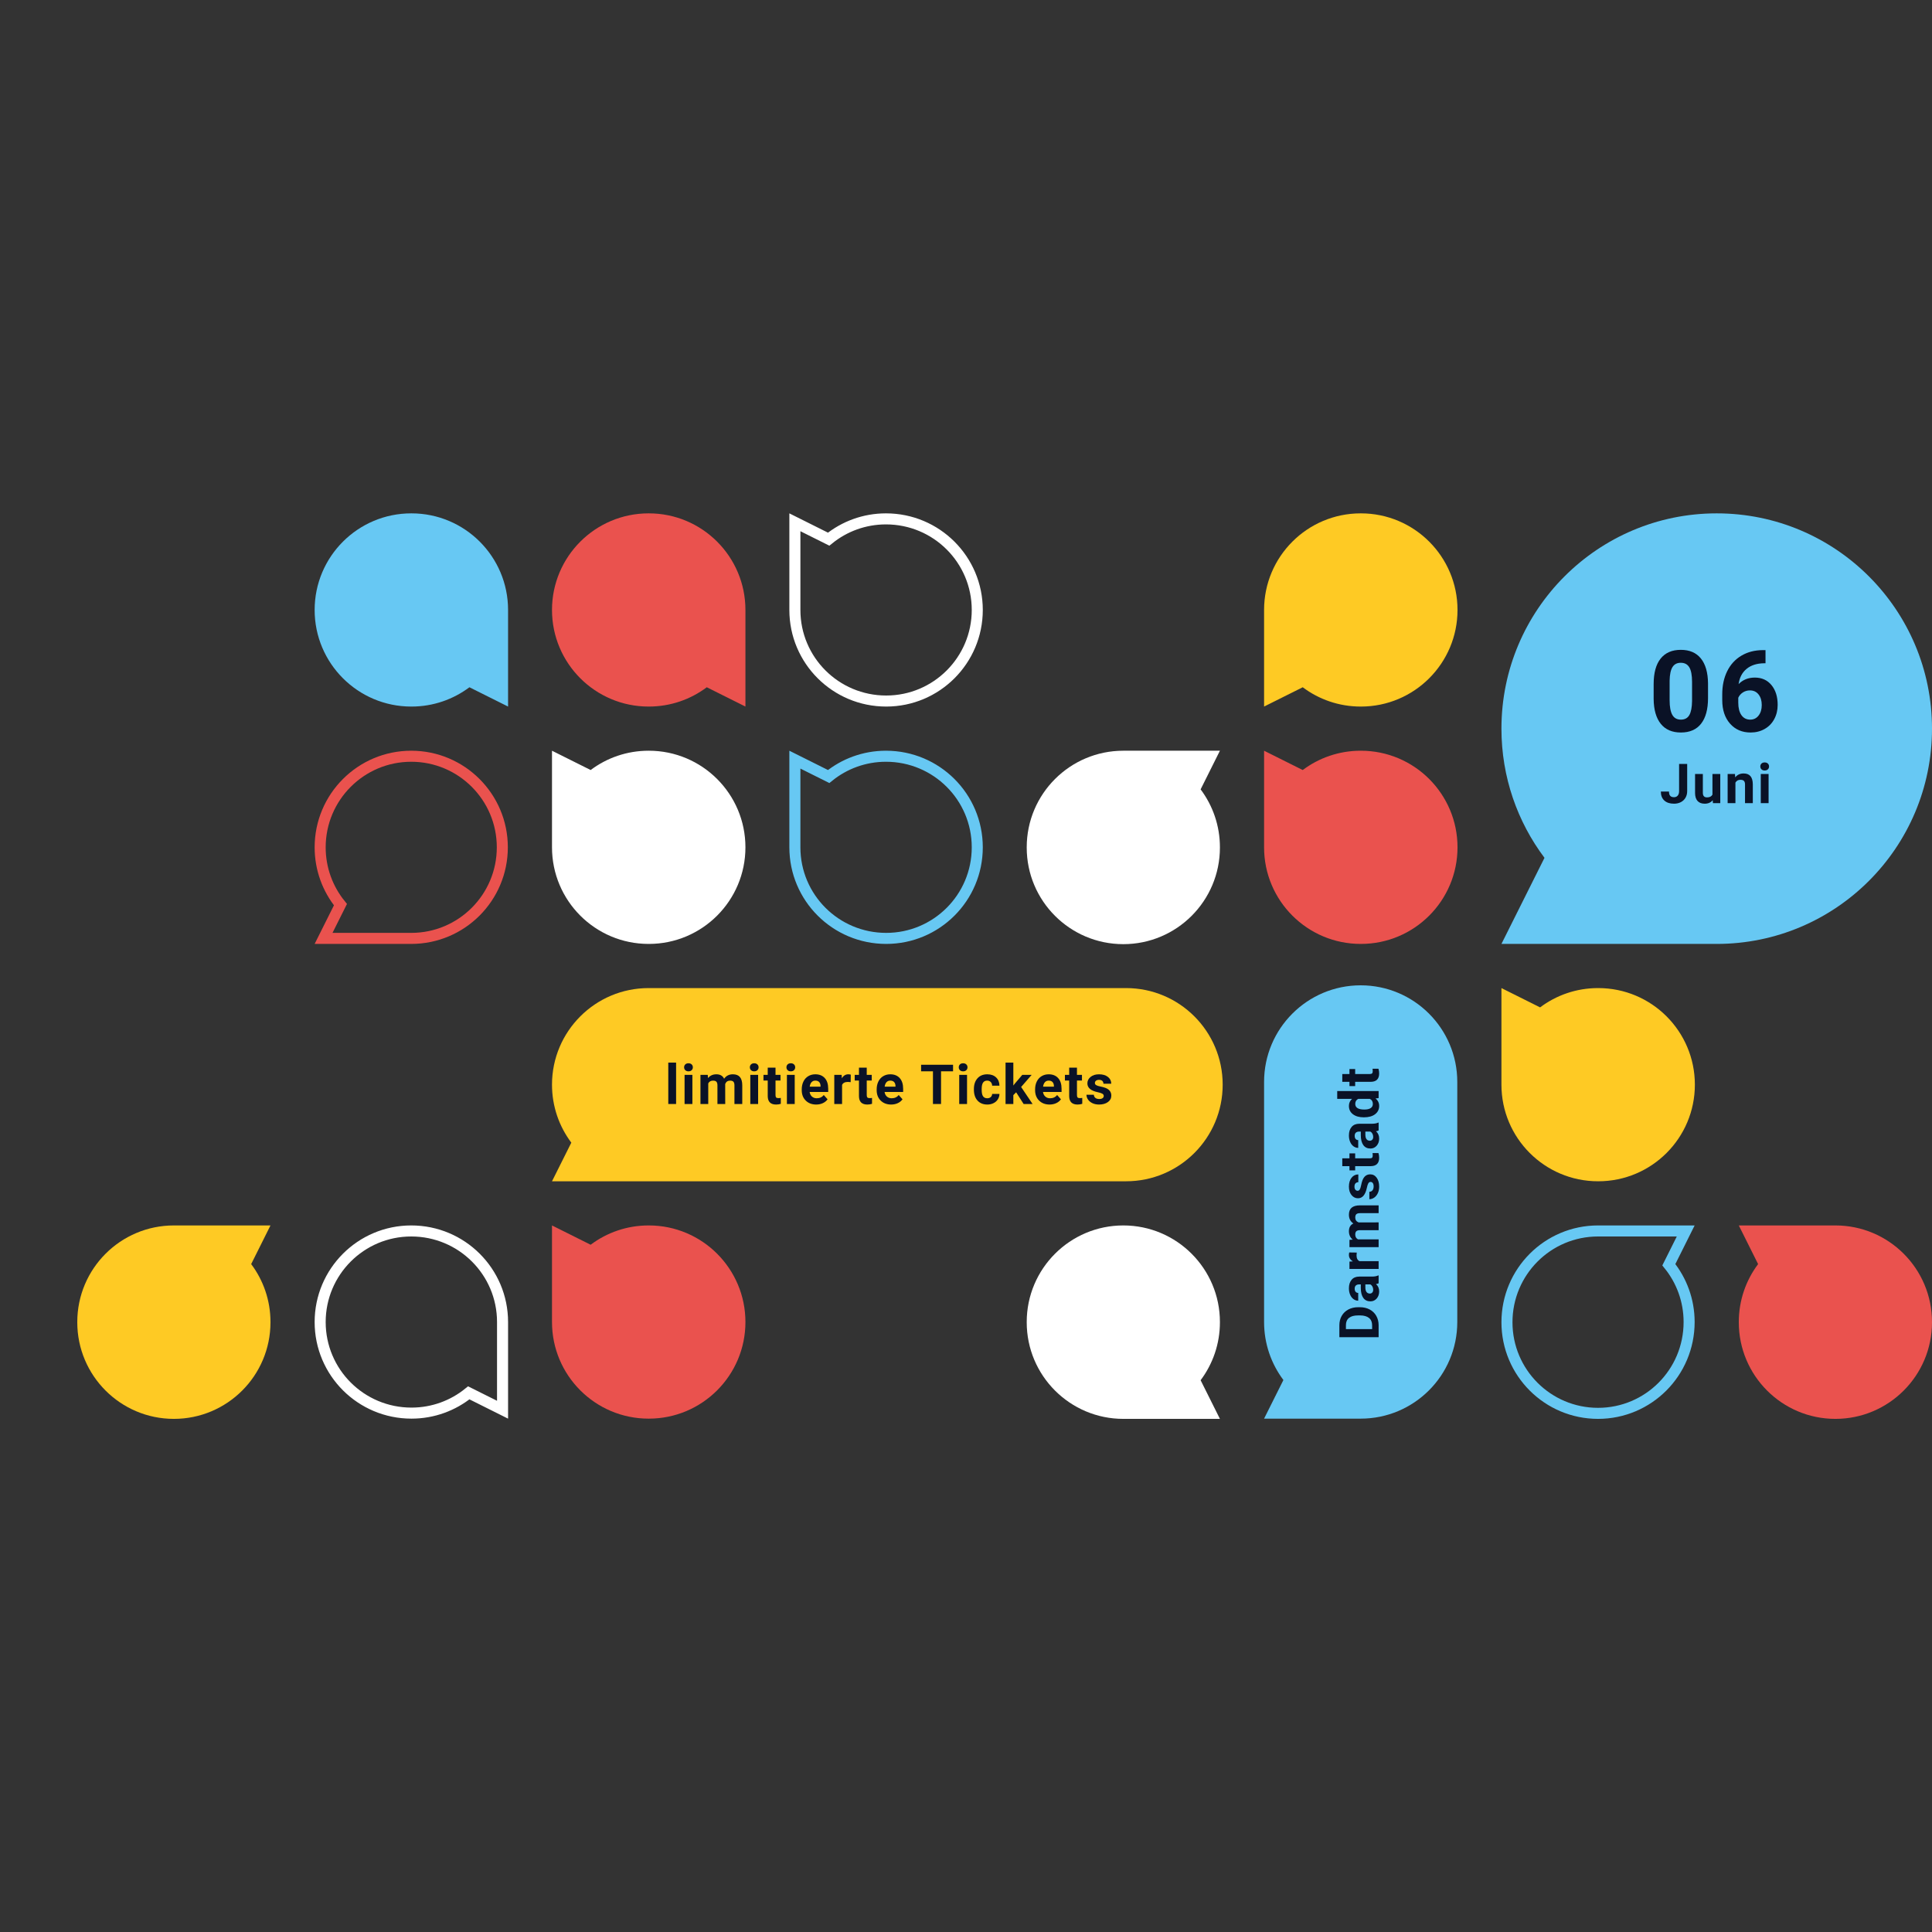 <?xml version="1.0" encoding="UTF-8"?> <svg xmlns="http://www.w3.org/2000/svg" xmlns:xlink="http://www.w3.org/1999/xlink" width="700px" height="700px" viewBox="0 0 700 700" version="1.1"><rect x="0" y="0" width="700" height="700" fill="#333333" stroke="none"/><title>ppd--hero</title><g id="ppd--hero" stroke="none" stroke-width="1" fill="none" fill-rule="evenodd"><g transform="translate(28, 186)"><g id="blase-quadrat" transform="translate(86, 86)" stroke="#EA524E" stroke-width="4"><path d="M35,2 C44.113,2 52.363,5.694 58.335,11.665 C64.306,17.637 68,25.887 68,35 C68,44.113 64.306,52.363 58.335,58.335 C52.363,64.306 44.113,68 35,68 L3.236,68 L9.353,55.768 C4.755,50.097 2,42.87 2,35 C2,25.887 5.694,17.637 11.665,11.665 C17.637,5.694 25.887,2 35,2 Z" id="Combined-Shape"></path></g><g id="blase-quadrat" transform="translate(121.042, 35) rotate(-90) translate(-121.042, -35) translate(86.042, -0.042)" fill="#67C8F3"><path d="M0,70.084 L6.994,56.08 C2.602,50.231 4.82352167e-16,42.961 0,35.084 L0,35 C-2.36723813e-15,15.67 15.67,2.36723813e-15 35,0 C54.33,-3.55085719e-15 70,15.67 70,35 L70,35.084 C70,54.414 54.33,70.084 35,70.084 L0,70.084 Z" id="Combined-Shape"></path></g><g id="blase-quadrat" transform="translate(121.042, 293) rotate(-90) translate(-121.042, -293) translate(86.042, 257.958)" stroke="#FFFFFF" stroke-width="4"><path d="M35,2 C44.113,2 52.363,5.694 58.335,11.665 C64.306,17.637 68,25.887 68,35 C68,44.15 64.31,52.418 58.342,58.4 C52.37,64.387 44.117,68.084 35,68.084 L3.234,68.084 L9.347,55.845 C4.752,50.175 2,42.951 2,35.084 C2,25.934 5.69,17.666 11.658,11.683 C17.63,5.697 25.883,2 35,2 Z" id="Combined-Shape"></path></g><g id="blase-quadrat" transform="translate(35, 293.042) rotate(-180) translate(-35, -293.042) translate(0, 258)" fill="#FECA24"><path d="M0,70.084 L6.994,56.08 C2.602,50.231 4.82352167e-16,42.961 0,35.084 L0,35 C-2.36723813e-15,15.67 15.67,2.36723813e-15 35,0 C54.33,-3.55085719e-15 70,15.67 70,35 L70,35.084 C70,54.414 54.33,70.084 35,70.084 L0,70.084 Z" id="Combined-Shape"></path></g><g id="blase-quadrat" transform="translate(207.042, 121) rotate(-270) translate(-207.042, -121) translate(172.042, 85.958)" fill="#FFFFFF"><path d="M0,70.084 L6.994,56.08 C2.602,50.231 4.82352167e-16,42.961 0,35.084 L0,35 C-2.36723813e-15,15.67 15.67,2.36723813e-15 35,0 C54.33,-3.55085719e-15 70,15.67 70,35 L70,35.084 C70,54.414 54.33,70.084 35,70.084 L0,70.084 Z" id="Combined-Shape"></path></g><g id="blase-quadrat" transform="translate(207.042, 35) rotate(-90) translate(-207.042, -35) translate(172.042, -0.042)" fill="#EA524E"><path d="M0,70.084 L6.994,56.08 C2.602,50.231 4.82352167e-16,42.961 0,35.084 L0,35 C-2.36723813e-15,15.67 15.67,1.37589293e-14 35,1.13916912e-14 C54.33,7.84083396e-15 70,15.67 70,35 L70,35.084 C70,54.414 54.33,70.084 35,70.084 L0,70.084 Z" id="Combined-Shape"></path></g><g id="blase-quadrat" transform="translate(207.042, 293) rotate(-270) translate(-207.042, -293) translate(172.042, 257.958)" fill="#EA524E"><path d="M0,70.084 L6.994,56.08 C2.602,50.231 4.82352167e-16,42.961 0,35.084 L0,35 C-2.36723813e-15,15.67 15.67,2.36723813e-15 35,0 C54.33,-3.55085719e-15 70,15.67 70,35 L70,35.084 C70,54.414 54.33,70.084 35,70.084 L0,70.084 Z" id="Combined-Shape"></path></g><g id="blase-quadrat" transform="translate(293.042, 121) rotate(-270) translate(-293.042, -121) translate(258.042, 85.958)" stroke="#67C8F3" stroke-width="4"><path d="M35,2 C44.113,2 52.363,5.694 58.335,11.665 C64.306,17.637 68,25.887 68,35 C68,44.15 64.31,52.418 58.342,58.4 C52.37,64.387 44.117,68.084 35,68.084 L3.234,68.084 L9.347,55.845 C4.752,50.175 2,42.951 2,35.084 C2,25.934 5.69,17.666 11.658,11.683 C17.63,5.697 25.883,2 35,2 Z" id="Combined-Shape"></path></g><g id="blase-quadrat" transform="translate(293.042, 35) rotate(-270) translate(-293.042, -35) translate(258.042, -0.042)" stroke="#FFFFFF" stroke-width="4"><path d="M35,2 C44.113,2 52.363,5.694 58.335,11.665 C64.306,17.637 68,25.887 68,35 C68,44.15 64.31,52.418 58.342,58.4 C52.37,64.387 44.117,68.084 35,68.084 L3.234,68.084 L9.347,55.845 C4.752,50.175 2,42.951 2,35.084 C2,25.934 5.69,17.666 11.658,11.683 C17.63,5.697 25.883,2 35,2 Z" id="Combined-Shape"></path></g><g id="blase-quadrat" transform="translate(379, 121.042) rotate(-180) translate(-379, -121.042) translate(344, 86)" fill="#FFFFFF"><path d="M0,70.084 L6.994,56.08 C2.602,50.231 4.82352167e-16,42.961 0,35.084 L0,35 C-2.36723813e-15,15.67 15.67,2.36723813e-15 35,0 C54.33,-3.55085719e-15 70,15.67 70,35 L70,35.084 C70,54.414 54.33,70.084 35,70.084 L0,70.084 Z" id="Combined-Shape"></path></g><g id="blase-horizontal" transform="translate(172, 172)"><path d="M0,70 L7,56.003 C2.604,50.153 4.82543957e-16,42.881 0,35 C-2.36723813e-15,15.67 15.67,2.36723813e-15 35,0 L208,0 C227.33,-3.55085719e-15 243,15.67 243,35 C243,54.33 227.33,70 208,70 L0,70 Z" id="Combined-Shape" fill="#FECA24"></path><g id="TXT" transform="translate(42.13, 27)" fill="#0A1226" fill-rule="nonzero"><polygon id="Path" points="2.832 15 0 15 0 0 2.832 0"></polygon><path d="M8.735,15 L5.903,15 L5.903,4.434 L8.735,4.434 L8.735,15 Z M5.737,1.699 C5.737,1.276 5.878,0.928 6.162,0.654 C6.445,0.381 6.83,0.244 7.319,0.244 C7.801,0.244 8.185,0.381 8.471,0.654 C8.758,0.928 8.901,1.276 8.901,1.699 C8.901,2.129 8.756,2.48 8.466,2.754 C8.176,3.027 7.794,3.164 7.319,3.164 C6.843,3.164 6.461,3.027 6.171,2.754 C5.882,2.48 5.737,2.129 5.737,1.699 Z" id="Shape"></path><path d="M14.305,4.434 L14.393,5.615 C15.142,4.697 16.154,4.238 17.43,4.238 C18.791,4.238 19.725,4.775 20.233,5.85 C20.975,4.775 22.033,4.238 23.407,4.238 C24.553,4.238 25.406,4.572 25.966,5.239 C26.526,5.907 26.805,6.911 26.805,8.252 L26.805,15 L23.973,15 L23.973,8.262 C23.973,7.663 23.856,7.225 23.622,6.948 C23.387,6.672 22.974,6.533 22.382,6.533 C21.535,6.533 20.949,6.937 20.624,7.744 L20.634,15 L17.811,15 L17.811,8.271 C17.811,7.66 17.691,7.217 17.45,6.943 C17.209,6.67 16.799,6.533 16.22,6.533 C15.419,6.533 14.839,6.865 14.481,7.529 L14.481,15 L11.659,15 L11.659,4.434 L14.305,4.434 Z" id="Path"></path><path d="M32.552,15 L29.72,15 L29.72,4.434 L32.552,4.434 L32.552,15 Z M29.554,1.699 C29.554,1.276 29.696,0.928 29.979,0.654 C30.262,0.381 30.648,0.244 31.136,0.244 C31.618,0.244 32.002,0.381 32.288,0.654 C32.575,0.928 32.718,1.276 32.718,1.699 C32.718,2.129 32.573,2.48 32.283,2.754 C31.994,3.027 31.611,3.164 31.136,3.164 C30.661,3.164 30.278,3.027 29.988,2.754 C29.699,2.48 29.554,2.129 29.554,1.699 Z" id="Shape"></path><path d="M38.855,1.836 L38.855,4.434 L40.662,4.434 L40.662,6.504 L38.855,6.504 L38.855,11.777 C38.855,12.168 38.93,12.448 39.08,12.617 C39.229,12.786 39.516,12.871 39.939,12.871 C40.252,12.871 40.528,12.848 40.769,12.803 L40.769,14.941 C40.216,15.111 39.646,15.195 39.06,15.195 C37.081,15.195 36.072,14.196 36.033,12.197 L36.033,6.504 L34.49,6.504 L34.49,4.434 L36.033,4.434 L36.033,1.836 L38.855,1.836 Z" id="Path"></path><path d="M45.812,15 L42.98,15 L42.98,4.434 L45.812,4.434 L45.812,15 Z M42.814,1.699 C42.814,1.276 42.956,0.928 43.239,0.654 C43.522,0.381 43.908,0.244 44.396,0.244 C44.878,0.244 45.262,0.381 45.549,0.654 C45.835,0.928 45.979,1.276 45.979,1.699 C45.979,2.129 45.834,2.48 45.544,2.754 C45.254,3.027 44.872,3.164 44.396,3.164 C43.921,3.164 43.539,3.027 43.249,2.754 C42.959,2.48 42.814,2.129 42.814,1.699 Z" id="Shape"></path><path d="M53.6,15.195 C52.051,15.195 50.789,14.72 49.816,13.77 C48.843,12.819 48.356,11.553 48.356,9.971 L48.356,9.697 C48.356,8.636 48.561,7.687 48.971,6.851 C49.381,6.014 49.962,5.369 50.714,4.917 C51.466,4.465 52.324,4.238 53.288,4.238 C54.733,4.238 55.871,4.694 56.701,5.605 C57.531,6.517 57.946,7.809 57.946,9.482 L57.946,10.635 L51.217,10.635 C51.308,11.325 51.583,11.878 52.042,12.295 C52.501,12.712 53.082,12.92 53.786,12.92 C54.873,12.92 55.722,12.526 56.334,11.738 L57.721,13.291 C57.298,13.89 56.725,14.357 56.002,14.692 C55.28,15.028 54.479,15.195 53.6,15.195 Z M53.278,6.523 C52.718,6.523 52.264,6.712 51.915,7.09 C51.567,7.467 51.344,8.008 51.246,8.711 L55.172,8.711 L55.172,8.486 C55.159,7.861 54.99,7.378 54.664,7.036 C54.339,6.694 53.877,6.523 53.278,6.523 Z" id="Shape"></path><path d="M66.085,7.08 C65.701,7.028 65.362,7.002 65.069,7.002 C64.001,7.002 63.302,7.363 62.97,8.086 L62.97,15 L60.147,15 L60.147,4.434 L62.813,4.434 L62.891,5.693 C63.458,4.723 64.242,4.238 65.245,4.238 C65.557,4.238 65.85,4.281 66.124,4.365 L66.085,7.08 Z" id="Path"></path><path d="M71.909,1.836 L71.909,4.434 L73.716,4.434 L73.716,6.504 L71.909,6.504 L71.909,11.777 C71.909,12.168 71.984,12.448 72.134,12.617 C72.284,12.786 72.57,12.871 72.993,12.871 C73.306,12.871 73.583,12.848 73.823,12.803 L73.823,14.941 C73.27,15.111 72.7,15.195 72.114,15.195 C70.135,15.195 69.126,14.196 69.087,12.197 L69.087,6.504 L67.544,6.504 L67.544,4.434 L69.087,4.434 L69.087,1.836 L71.909,1.836 Z" id="Path"></path><path d="M80.752,15.195 C79.202,15.195 77.941,14.72 76.967,13.77 C75.994,12.819 75.507,11.553 75.507,9.971 L75.507,9.697 C75.507,8.636 75.713,7.687 76.123,6.851 C76.533,6.014 77.114,5.369 77.866,4.917 C78.618,4.465 79.476,4.238 80.439,4.238 C81.884,4.238 83.022,4.694 83.852,5.605 C84.682,6.517 85.097,7.809 85.097,9.482 L85.097,10.635 L78.369,10.635 C78.46,11.325 78.735,11.878 79.194,12.295 C79.653,12.712 80.234,12.92 80.937,12.92 C82.024,12.92 82.874,12.526 83.486,11.738 L84.873,13.291 C84.449,13.89 83.877,14.357 83.154,14.692 C82.431,15.028 81.63,15.195 80.752,15.195 Z M80.429,6.523 C79.869,6.523 79.415,6.712 79.067,7.09 C78.719,7.467 78.496,8.008 78.398,8.711 L82.324,8.711 L82.324,8.486 C82.311,7.861 82.142,7.378 81.816,7.036 C81.49,6.694 81.028,6.523 80.429,6.523 Z" id="Shape"></path><polygon id="Path" points="103.182 3.154 98.827 3.154 98.827 15 95.897 15 95.897 3.154 91.6 3.154 91.6 0.781 103.182 0.781"></polygon><path d="M108.245,15 L105.413,15 L105.413,4.434 L108.245,4.434 L108.245,15 Z M105.247,1.699 C105.247,1.276 105.388,0.928 105.672,0.654 C105.955,0.381 106.341,0.244 106.829,0.244 C107.311,0.244 107.695,0.381 107.981,0.654 C108.268,0.928 108.411,1.276 108.411,1.699 C108.411,2.129 108.266,2.48 107.976,2.754 C107.687,3.027 107.304,3.164 106.829,3.164 C106.354,3.164 105.971,3.027 105.681,2.754 C105.392,2.48 105.247,2.129 105.247,1.699 Z" id="Shape"></path><path d="M115.564,12.92 C116.085,12.92 116.508,12.777 116.833,12.49 C117.159,12.204 117.328,11.823 117.341,11.348 L119.987,11.348 C119.981,12.064 119.786,12.72 119.402,13.315 C119.017,13.911 118.492,14.373 117.824,14.702 C117.157,15.031 116.42,15.195 115.612,15.195 C114.102,15.195 112.911,14.715 112.038,13.755 C111.166,12.795 110.73,11.468 110.73,9.775 L110.73,9.59 C110.73,7.962 111.163,6.663 112.029,5.693 C112.894,4.723 114.083,4.238 115.593,4.238 C116.915,4.238 117.974,4.614 118.772,5.366 C119.569,6.118 119.974,7.119 119.987,8.369 L117.341,8.369 C117.328,7.822 117.159,7.378 116.833,7.036 C116.508,6.694 116.078,6.523 115.544,6.523 C114.887,6.523 114.39,6.763 114.055,7.241 C113.72,7.72 113.552,8.496 113.552,9.57 L113.552,9.863 C113.552,10.951 113.718,11.732 114.05,12.207 C114.382,12.682 114.887,12.92 115.564,12.92 Z" id="Path"></path><polygon id="Path" points="126.037 10.762 125.021 11.777 125.021 15 122.199 15 122.199 0 125.021 0 125.021 8.311 125.568 7.607 128.273 4.434 131.662 4.434 127.843 8.838 131.994 15 128.752 15"></polygon><path d="M138.15,15.195 C136.601,15.195 135.34,14.72 134.366,13.77 C133.393,12.819 132.906,11.553 132.906,9.971 L132.906,9.697 C132.906,8.636 133.111,7.687 133.521,6.851 C133.932,6.014 134.513,5.369 135.265,4.917 C136.017,4.465 136.874,4.238 137.838,4.238 C139.283,4.238 140.421,4.694 141.251,5.605 C142.081,6.517 142.496,7.809 142.496,9.482 L142.496,10.635 L135.768,10.635 C135.859,11.325 136.134,11.878 136.593,12.295 C137.052,12.712 137.633,12.92 138.336,12.92 C139.423,12.92 140.273,12.526 140.885,11.738 L142.271,13.291 C141.848,13.89 141.275,14.357 140.553,14.692 C139.83,15.028 139.029,15.195 138.15,15.195 Z M137.828,6.523 C137.268,6.523 136.814,6.712 136.466,7.09 C136.118,7.467 135.895,8.008 135.797,8.711 L139.723,8.711 L139.723,8.486 C139.71,7.861 139.54,7.378 139.215,7.036 C138.889,6.694 138.427,6.523 137.828,6.523 Z" id="Shape"></path><path d="M148.077,1.836 L148.077,4.434 L149.883,4.434 L149.883,6.504 L148.077,6.504 L148.077,11.777 C148.077,12.168 148.151,12.448 148.301,12.617 C148.451,12.786 148.737,12.871 149.161,12.871 C149.473,12.871 149.75,12.848 149.991,12.803 L149.991,14.941 C149.437,15.111 148.868,15.195 148.282,15.195 C146.302,15.195 145.293,14.196 145.254,12.197 L145.254,6.504 L143.711,6.504 L143.711,4.434 L145.254,4.434 L145.254,1.836 L148.077,1.836 Z" id="Path"></path><path d="M157.778,12.08 C157.778,11.735 157.607,11.463 157.265,11.265 C156.924,11.066 156.375,10.889 155.62,10.732 C153.107,10.205 151.85,9.137 151.85,7.529 C151.85,6.592 152.239,5.809 153.017,5.181 C153.795,4.552 154.813,4.238 156.069,4.238 C157.41,4.238 158.483,4.554 159.287,5.186 C160.091,5.817 160.493,6.637 160.493,7.646 L157.671,7.646 C157.671,7.243 157.54,6.909 157.28,6.646 C157.02,6.382 156.613,6.25 156.059,6.25 C155.584,6.25 155.216,6.357 154.956,6.572 C154.695,6.787 154.565,7.061 154.565,7.393 C154.565,7.705 154.713,7.957 155.01,8.149 C155.306,8.341 155.805,8.507 156.509,8.647 C157.212,8.787 157.804,8.945 158.286,9.121 C159.777,9.668 160.522,10.615 160.522,11.963 C160.522,12.926 160.109,13.706 159.282,14.302 C158.455,14.897 157.387,15.195 156.079,15.195 C155.193,15.195 154.407,15.037 153.721,14.722 C153.034,14.406 152.495,13.973 152.104,13.423 C151.714,12.873 151.518,12.279 151.518,11.641 L154.194,11.641 C154.22,12.142 154.406,12.526 154.751,12.793 C155.096,13.06 155.558,13.193 156.137,13.193 C156.678,13.193 157.086,13.091 157.363,12.886 C157.64,12.681 157.778,12.412 157.778,12.08 Z" id="Path"></path></g></g><g id="blase-quadrat" transform="translate(379, 293.042) scale(-1, 1) rotate(-360) translate(-379, -293.042) translate(344, 258)" fill="#FFFFFF"><path d="M0,70.084 L6.994,56.08 C2.602,50.231 4.82352167e-16,42.961 0,35.084 L0,35 C-2.36723813e-15,15.67 15.67,2.36723813e-15 35,0 C54.33,-3.55085719e-15 70,15.67 70,35 L70,35.084 C70,54.414 54.33,70.084 35,70.084 L0,70.084 Z" id="Combined-Shape"></path></g><g id="blase-quadrat" transform="translate(465.042, 121) rotate(-270) translate(-465.042, -121) translate(430.042, 85.958)" fill="#EA524E"><path d="M0,70.084 L6.994,56.08 C2.602,50.231 4.82352167e-16,42.961 0,35.084 L0,35 C-2.36723813e-15,15.67 15.67,2.36723813e-15 35,0 C54.33,-3.55085719e-15 70,15.67 70,35 L70,35.084 C70,54.414 54.33,70.084 35,70.084 L0,70.084 Z" id="Combined-Shape"></path></g><g id="blase-quadrat" transform="translate(465.042, 35) scale(-1, 1) rotate(-90) translate(-465.042, -35) translate(430.042, -0.042)" fill="#FECA24"><path d="M0,70.084 L6.994,56.08 C2.602,50.231 4.82352167e-16,42.961 0,35.084 L0,35 C-2.36723813e-15,15.67 15.67,2.36723813e-15 35,0 C54.33,-3.55085719e-15 70,15.67 70,35 L70,35.084 C70,54.414 54.33,70.084 35,70.084 L0,70.084 Z" id="Combined-Shape"></path></g><g id="blase-vertikal" transform="translate(430, 171)"><path d="M0,157 L7,143.003 C2.604,137.153 4.82543957e-16,129.881 0,122 L0,35 C-2.36723813e-15,15.67 15.67,2.36723813e-15 35,0 C54.33,-3.55085719e-15 70,15.67 70,35 L70,122 C70,141.33 54.33,157 35,157 L0,157 Z" fill="#67C8F3"></path><g id="TXT" transform="translate(34.098, 78.862) rotate(-90) translate(-34.098, -78.862) translate(-14.538, 71.264)" fill="#0A1226" fill-rule="nonzero"><path d="M0,15 L0,0.781 L4.375,0.781 C5.625,0.781 6.743,1.063 7.729,1.626 C8.716,2.189 9.486,2.99 10.039,4.028 C10.592,5.067 10.869,6.247 10.869,7.568 L10.869,8.223 C10.869,9.544 10.597,10.719 10.054,11.748 C9.51,12.777 8.743,13.574 7.754,14.141 C6.764,14.707 5.648,14.993 4.404,15 L0,15 Z M2.93,3.154 L2.93,12.646 L4.346,12.646 C5.492,12.646 6.367,12.272 6.973,11.523 C7.578,10.775 7.887,9.704 7.9,8.311 L7.9,7.559 C7.9,6.113 7.601,5.018 7.002,4.272 C6.403,3.527 5.527,3.154 4.375,3.154 L2.93,3.154 Z" id="Shape"></path><path d="M19.536,15 C19.405,14.746 19.311,14.43 19.252,14.053 C18.569,14.814 17.68,15.195 16.586,15.195 C15.551,15.195 14.693,14.896 14.013,14.297 C13.333,13.698 12.993,12.943 12.993,12.031 C12.993,10.911 13.408,10.052 14.238,9.453 C15.068,8.854 16.267,8.551 17.836,8.545 L19.135,8.545 L19.135,7.939 C19.135,7.451 19.01,7.061 18.759,6.768 C18.509,6.475 18.113,6.328 17.573,6.328 C17.097,6.328 16.725,6.442 16.454,6.67 C16.184,6.898 16.049,7.21 16.049,7.607 L13.227,7.607 C13.227,6.995 13.416,6.429 13.793,5.908 C14.171,5.387 14.705,4.979 15.395,4.683 C16.085,4.386 16.86,4.238 17.719,4.238 C19.021,4.238 20.055,4.565 20.82,5.22 C21.585,5.874 21.967,6.794 21.967,7.979 L21.967,12.559 C21.974,13.561 22.114,14.32 22.387,14.834 L22.387,15 L19.536,15 Z M17.202,13.037 C17.618,13.037 18.002,12.944 18.354,12.759 C18.705,12.573 18.966,12.324 19.135,12.012 L19.135,10.195 L18.08,10.195 C16.668,10.195 15.916,10.684 15.825,11.66 L15.815,11.826 C15.815,12.178 15.939,12.467 16.186,12.695 C16.433,12.923 16.772,13.037 17.202,13.037 Z" id="Shape"></path><path d="M30.673,7.08 C30.289,7.028 29.95,7.002 29.657,7.002 C28.589,7.002 27.889,7.363 27.557,8.086 L27.557,15 L24.735,15 L24.735,4.434 L27.401,4.434 L27.479,5.693 C28.046,4.723 28.83,4.238 29.833,4.238 C30.145,4.238 30.438,4.281 30.712,4.365 L30.673,7.08 Z" id="Path"></path><path d="M35.277,4.434 L35.364,5.615 C36.113,4.697 37.126,4.238 38.402,4.238 C39.762,4.238 40.696,4.775 41.204,5.85 C41.946,4.775 43.004,4.238 44.378,4.238 C45.524,4.238 46.377,4.572 46.937,5.239 C47.497,5.907 47.777,6.911 47.777,8.252 L47.777,15 L44.945,15 L44.945,8.262 C44.945,7.663 44.827,7.225 44.593,6.948 C44.359,6.672 43.945,6.533 43.353,6.533 C42.506,6.533 41.92,6.937 41.595,7.744 L41.605,15 L38.782,15 L38.782,8.271 C38.782,7.66 38.662,7.217 38.421,6.943 C38.18,6.67 37.77,6.533 37.191,6.533 C36.39,6.533 35.81,6.865 35.452,7.529 L35.452,15 L32.63,15 L32.63,4.434 L35.277,4.434 Z" id="Path"></path><path d="M56.267,12.08 C56.267,11.735 56.096,11.463 55.754,11.265 C55.413,11.066 54.864,10.889 54.109,10.732 C51.596,10.205 50.339,9.137 50.339,7.529 C50.339,6.592 50.728,5.809 51.506,5.181 C52.284,4.552 53.302,4.238 54.558,4.238 C55.899,4.238 56.972,4.554 57.776,5.186 C58.58,5.817 58.982,6.637 58.982,7.646 L56.16,7.646 C56.16,7.243 56.03,6.909 55.769,6.646 C55.509,6.382 55.102,6.25 54.548,6.25 C54.073,6.25 53.705,6.357 53.445,6.572 C53.185,6.787 53.054,7.061 53.054,7.393 C53.054,7.705 53.202,7.957 53.499,8.149 C53.795,8.341 54.295,8.507 54.998,8.647 C55.701,8.787 56.293,8.945 56.775,9.121 C58.266,9.668 59.011,10.615 59.011,11.963 C59.011,12.926 58.598,13.706 57.771,14.302 C56.944,14.897 55.877,15.195 54.568,15.195 C53.683,15.195 52.896,15.037 52.21,14.722 C51.523,14.406 50.984,13.973 50.593,13.423 C50.203,12.873 50.007,12.279 50.007,11.641 L52.683,11.641 C52.709,12.142 52.895,12.526 53.24,12.793 C53.585,13.06 54.047,13.193 54.627,13.193 C55.167,13.193 55.575,13.091 55.852,12.886 C56.129,12.681 56.267,12.412 56.267,12.08 Z" id="Path"></path><path d="M64.807,1.836 L64.807,4.434 L66.613,4.434 L66.613,6.504 L64.807,6.504 L64.807,11.777 C64.807,12.168 64.882,12.448 65.031,12.617 C65.181,12.786 65.467,12.871 65.891,12.871 C66.203,12.871 66.48,12.848 66.721,12.803 L66.721,14.941 C66.167,15.111 65.598,15.195 65.012,15.195 C63.033,15.195 62.023,14.196 61.984,12.197 L61.984,6.504 L60.441,6.504 L60.441,4.434 L61.984,4.434 L61.984,1.836 L64.807,1.836 Z" id="Path"></path><path d="M74.909,15 C74.778,14.746 74.684,14.43 74.625,14.053 C73.942,14.814 73.053,15.195 71.959,15.195 C70.924,15.195 70.066,14.896 69.386,14.297 C68.706,13.698 68.366,12.943 68.366,12.031 C68.366,10.911 68.781,10.052 69.611,9.453 C70.441,8.854 71.64,8.551 73.209,8.545 L74.508,8.545 L74.508,7.939 C74.508,7.451 74.383,7.061 74.132,6.768 C73.882,6.475 73.486,6.328 72.946,6.328 C72.47,6.328 72.098,6.442 71.828,6.67 C71.557,6.898 71.422,7.21 71.422,7.607 L68.6,7.607 C68.6,6.995 68.789,6.429 69.166,5.908 C69.544,5.387 70.078,4.979 70.768,4.683 C71.458,4.386 72.233,4.238 73.092,4.238 C74.394,4.238 75.428,4.565 76.193,5.22 C76.958,5.874 77.34,6.794 77.34,7.979 L77.34,12.559 C77.347,13.561 77.487,14.32 77.76,14.834 L77.76,15 L74.909,15 Z M72.575,13.037 C72.991,13.037 73.375,12.944 73.727,12.759 C74.079,12.573 74.339,12.324 74.508,12.012 L74.508,10.195 L73.454,10.195 C72.041,10.195 71.289,10.684 71.198,11.66 L71.188,11.826 C71.188,12.178 71.312,12.467 71.559,12.695 C71.806,12.923 72.145,13.037 72.575,13.037 Z" id="Shape"></path><path d="M79.669,9.639 C79.669,7.992 80.038,6.68 80.777,5.703 C81.516,4.727 82.527,4.238 83.809,4.238 C84.838,4.238 85.688,4.622 86.358,5.391 L86.358,8.95904225e-14 L89.19,8.95904225e-14 L89.19,15 L86.641,15 L86.505,13.877 C85.802,14.756 84.897,15.195 83.79,15.195 C82.546,15.195 81.549,14.705 80.797,13.726 C80.045,12.746 79.669,11.383 79.669,9.639 Z M82.491,9.844 C82.491,10.833 82.664,11.592 83.009,12.119 C83.354,12.646 83.855,12.91 84.513,12.91 C85.385,12.91 86,12.542 86.358,11.807 L86.358,7.637 C86.007,6.901 85.398,6.533 84.532,6.533 C83.171,6.533 82.491,7.637 82.491,9.844 Z" id="Shape"></path><path d="M95.357,1.836 L95.357,4.434 L97.163,4.434 L97.163,6.504 L95.357,6.504 L95.357,11.777 C95.357,12.168 95.432,12.448 95.581,12.617 C95.731,12.786 96.017,12.871 96.441,12.871 C96.753,12.871 97.03,12.848 97.271,12.803 L97.271,14.941 C96.717,15.111 96.148,15.195 95.562,15.195 C93.583,15.195 92.573,14.196 92.534,12.197 L92.534,6.504 L90.991,6.504 L90.991,4.434 L92.534,4.434 L92.534,1.836 L95.357,1.836 Z" id="Path"></path></g></g><g id="blase-quadrat" transform="translate(551.042, 207) rotate(-270) translate(-551.042, -207) translate(516.042, 171.958)" fill="#FECA24"><path d="M0,70.084 L6.994,56.08 C2.602,50.231 -6.64137856e-16,42.961 0,35.084 L0,35 C-9.47266549e-15,15.67 15.67,2.36723813e-15 35,0 C54.33,-3.55085719e-15 70,15.67 70,35 L70,35.084 C70,54.414 54.33,70.084 35,70.084 L0,70.084 Z" id="Combined-Shape"></path></g><g id="blase-quadrat" transform="translate(551, 293.042) rotate(-180) translate(-551, -293.042) translate(516, 258)" stroke="#67C8F3" stroke-width="4"><path d="M35,2 C44.113,2 52.363,5.694 58.335,11.665 C64.306,17.637 68,25.887 68,35 C68,44.15 64.31,52.418 58.342,58.4 C52.37,64.387 44.117,68.084 35,68.084 L3.234,68.084 L9.347,55.845 C4.752,50.175 2,42.951 2,35.084 C2,25.934 5.69,17.666 11.658,11.683 C17.63,5.697 25.883,2 35,2 Z" id="Combined-Shape"></path></g><g id="blase-quadrat" transform="translate(516, 0)" fill="#67C8F3"><path d="M0,156 L15.598,124.804 C5.804,111.767 1.07532661e-15,95.561 0,78 C-5.27555926e-15,34.922 34.922,5.27555926e-15 78,0 C121.078,-7.91333889e-15 156,34.922 156,78 C156,121.078 121.078,156 78,156 L0,156 Z" id="Combined-Shape"></path></g><g id="06" transform="translate(571.149, 49.451)" fill="#0A1226" fill-rule="nonzero"><path d="M19.699,17.497 C19.699,21.528 18.865,24.611 17.197,26.746 C15.528,28.882 13.086,29.949 9.87,29.949 C6.693,29.949 4.264,28.902 2.583,26.806 C0.901,24.711 0.04,21.708 0,17.797 L0,12.432 C0,8.361 0.844,5.272 2.532,3.163 C4.221,1.054 6.653,0 9.83,0 C13.006,0 15.435,1.044 17.117,3.133 C18.798,5.222 19.659,8.221 19.699,12.132 L19.699,17.497 Z M13.914,11.611 C13.914,9.196 13.583,7.437 12.923,6.336 C12.262,5.235 11.231,4.685 9.83,4.685 C8.468,4.685 7.464,5.208 6.817,6.256 C6.169,7.304 5.826,8.942 5.786,11.171 L5.786,18.258 C5.786,20.633 6.109,22.399 6.757,23.553 C7.404,24.707 8.442,25.285 9.87,25.285 C11.284,25.285 12.305,24.731 12.933,23.623 C13.56,22.515 13.887,20.82 13.914,18.538 L13.914,11.611 Z" id="Shape"></path><path d="M40.528,0.1 L40.528,4.865 L39.968,4.865 C37.352,4.905 35.247,5.585 33.652,6.907 C32.057,8.228 31.099,10.063 30.779,12.412 C32.327,10.837 34.282,10.05 36.645,10.05 C39.18,10.05 41.196,10.957 42.69,12.772 C44.185,14.588 44.933,16.977 44.933,19.939 C44.933,21.835 44.522,23.55 43.701,25.084 C42.881,26.619 41.72,27.814 40.218,28.668 C38.717,29.522 37.018,29.949 35.123,29.949 C32.053,29.949 29.574,28.882 27.686,26.746 C25.797,24.611 24.853,21.761 24.853,18.198 L24.853,16.116 C24.853,12.953 25.45,10.16 26.645,7.738 C27.839,5.315 29.554,3.44 31.79,2.112 C34.025,0.784 36.618,0.113 39.567,0.1 L40.528,0.1 Z M34.883,14.694 C33.949,14.694 33.101,14.938 32.34,15.425 C31.58,15.912 31.019,16.556 30.659,17.357 L30.659,19.119 C30.659,21.054 31.039,22.565 31.8,23.653 C32.561,24.741 33.628,25.285 35.003,25.285 C36.244,25.285 37.248,24.794 38.016,23.813 C38.783,22.832 39.167,21.561 39.167,20 C39.167,18.411 38.78,17.13 38.006,16.156 C37.232,15.181 36.191,14.694 34.883,14.694 Z" id="Shape"></path></g><g id="Juni" transform="translate(573.757, 90.244)" fill="#0A1226" fill-rule="nonzero"><path d="M6.611,0.537 L9.541,0.537 L9.541,10.381 C9.541,11.286 9.341,12.085 8.94,12.778 C8.54,13.472 7.975,14.007 7.246,14.385 C6.517,14.762 5.693,14.951 4.775,14.951 C3.271,14.951 2.1,14.569 1.26,13.804 C0.42,13.039 0,11.956 0,10.557 L2.949,10.557 C2.949,11.253 3.096,11.768 3.389,12.1 C3.682,12.432 4.144,12.598 4.775,12.598 C5.335,12.598 5.781,12.406 6.113,12.021 C6.445,11.637 6.611,11.09 6.611,10.381 L6.611,0.537 Z" id="Path"></path><path d="M18.793,13.682 C18.097,14.528 17.133,14.951 15.903,14.951 C14.77,14.951 13.906,14.626 13.31,13.975 C12.714,13.324 12.41,12.37 12.397,11.113 L12.397,4.189 L15.219,4.189 L15.219,11.016 C15.219,12.116 15.72,12.666 16.723,12.666 C17.68,12.666 18.338,12.334 18.696,11.67 L18.696,4.189 L21.528,4.189 L21.528,14.756 L18.871,14.756 L18.793,13.682 Z" id="Path"></path><path d="M26.854,4.189 L26.942,5.41 C27.697,4.466 28.71,3.994 29.979,3.994 C31.099,3.994 31.932,4.323 32.479,4.98 C33.026,5.638 33.306,6.621 33.319,7.93 L33.319,14.756 L30.497,14.756 L30.497,7.998 C30.497,7.399 30.367,6.965 30.106,6.694 C29.846,6.424 29.413,6.289 28.807,6.289 C28.013,6.289 27.417,6.628 27.02,7.305 L27.02,14.756 L24.198,14.756 L24.198,4.189 L26.854,4.189 Z" id="Path"></path><path d="M39.036,14.756 L36.204,14.756 L36.204,4.189 L39.036,4.189 L39.036,14.756 Z M36.038,1.455 C36.038,1.032 36.18,0.684 36.463,0.41 C36.746,0.137 37.132,0 37.62,0 C38.102,0 38.486,0.137 38.773,0.41 C39.059,0.684 39.202,1.032 39.202,1.455 C39.202,1.885 39.057,2.236 38.768,2.51 C38.478,2.783 38.096,2.92 37.62,2.92 C37.145,2.92 36.763,2.783 36.473,2.51 C36.183,2.236 36.038,1.885 36.038,1.455 Z" id="Shape"></path></g><g id="blase-quadrat" transform="translate(637, 293.042) scale(-1, 1) rotate(-180) translate(-637, -293.042) translate(602, 258)" fill="#EA524E"><path d="M0,70.084 L6.994,56.08 C2.602,50.231 4.82352167e-16,42.961 0,35.084 L0,35 C-2.36723813e-15,15.67 15.67,2.36723813e-15 35,0 C54.33,-3.55085719e-15 70,15.67 70,35 L70,35.084 C70,54.414 54.33,70.084 35,70.084 L0,70.084 Z" id="Combined-Shape"></path></g></g></g></svg> 